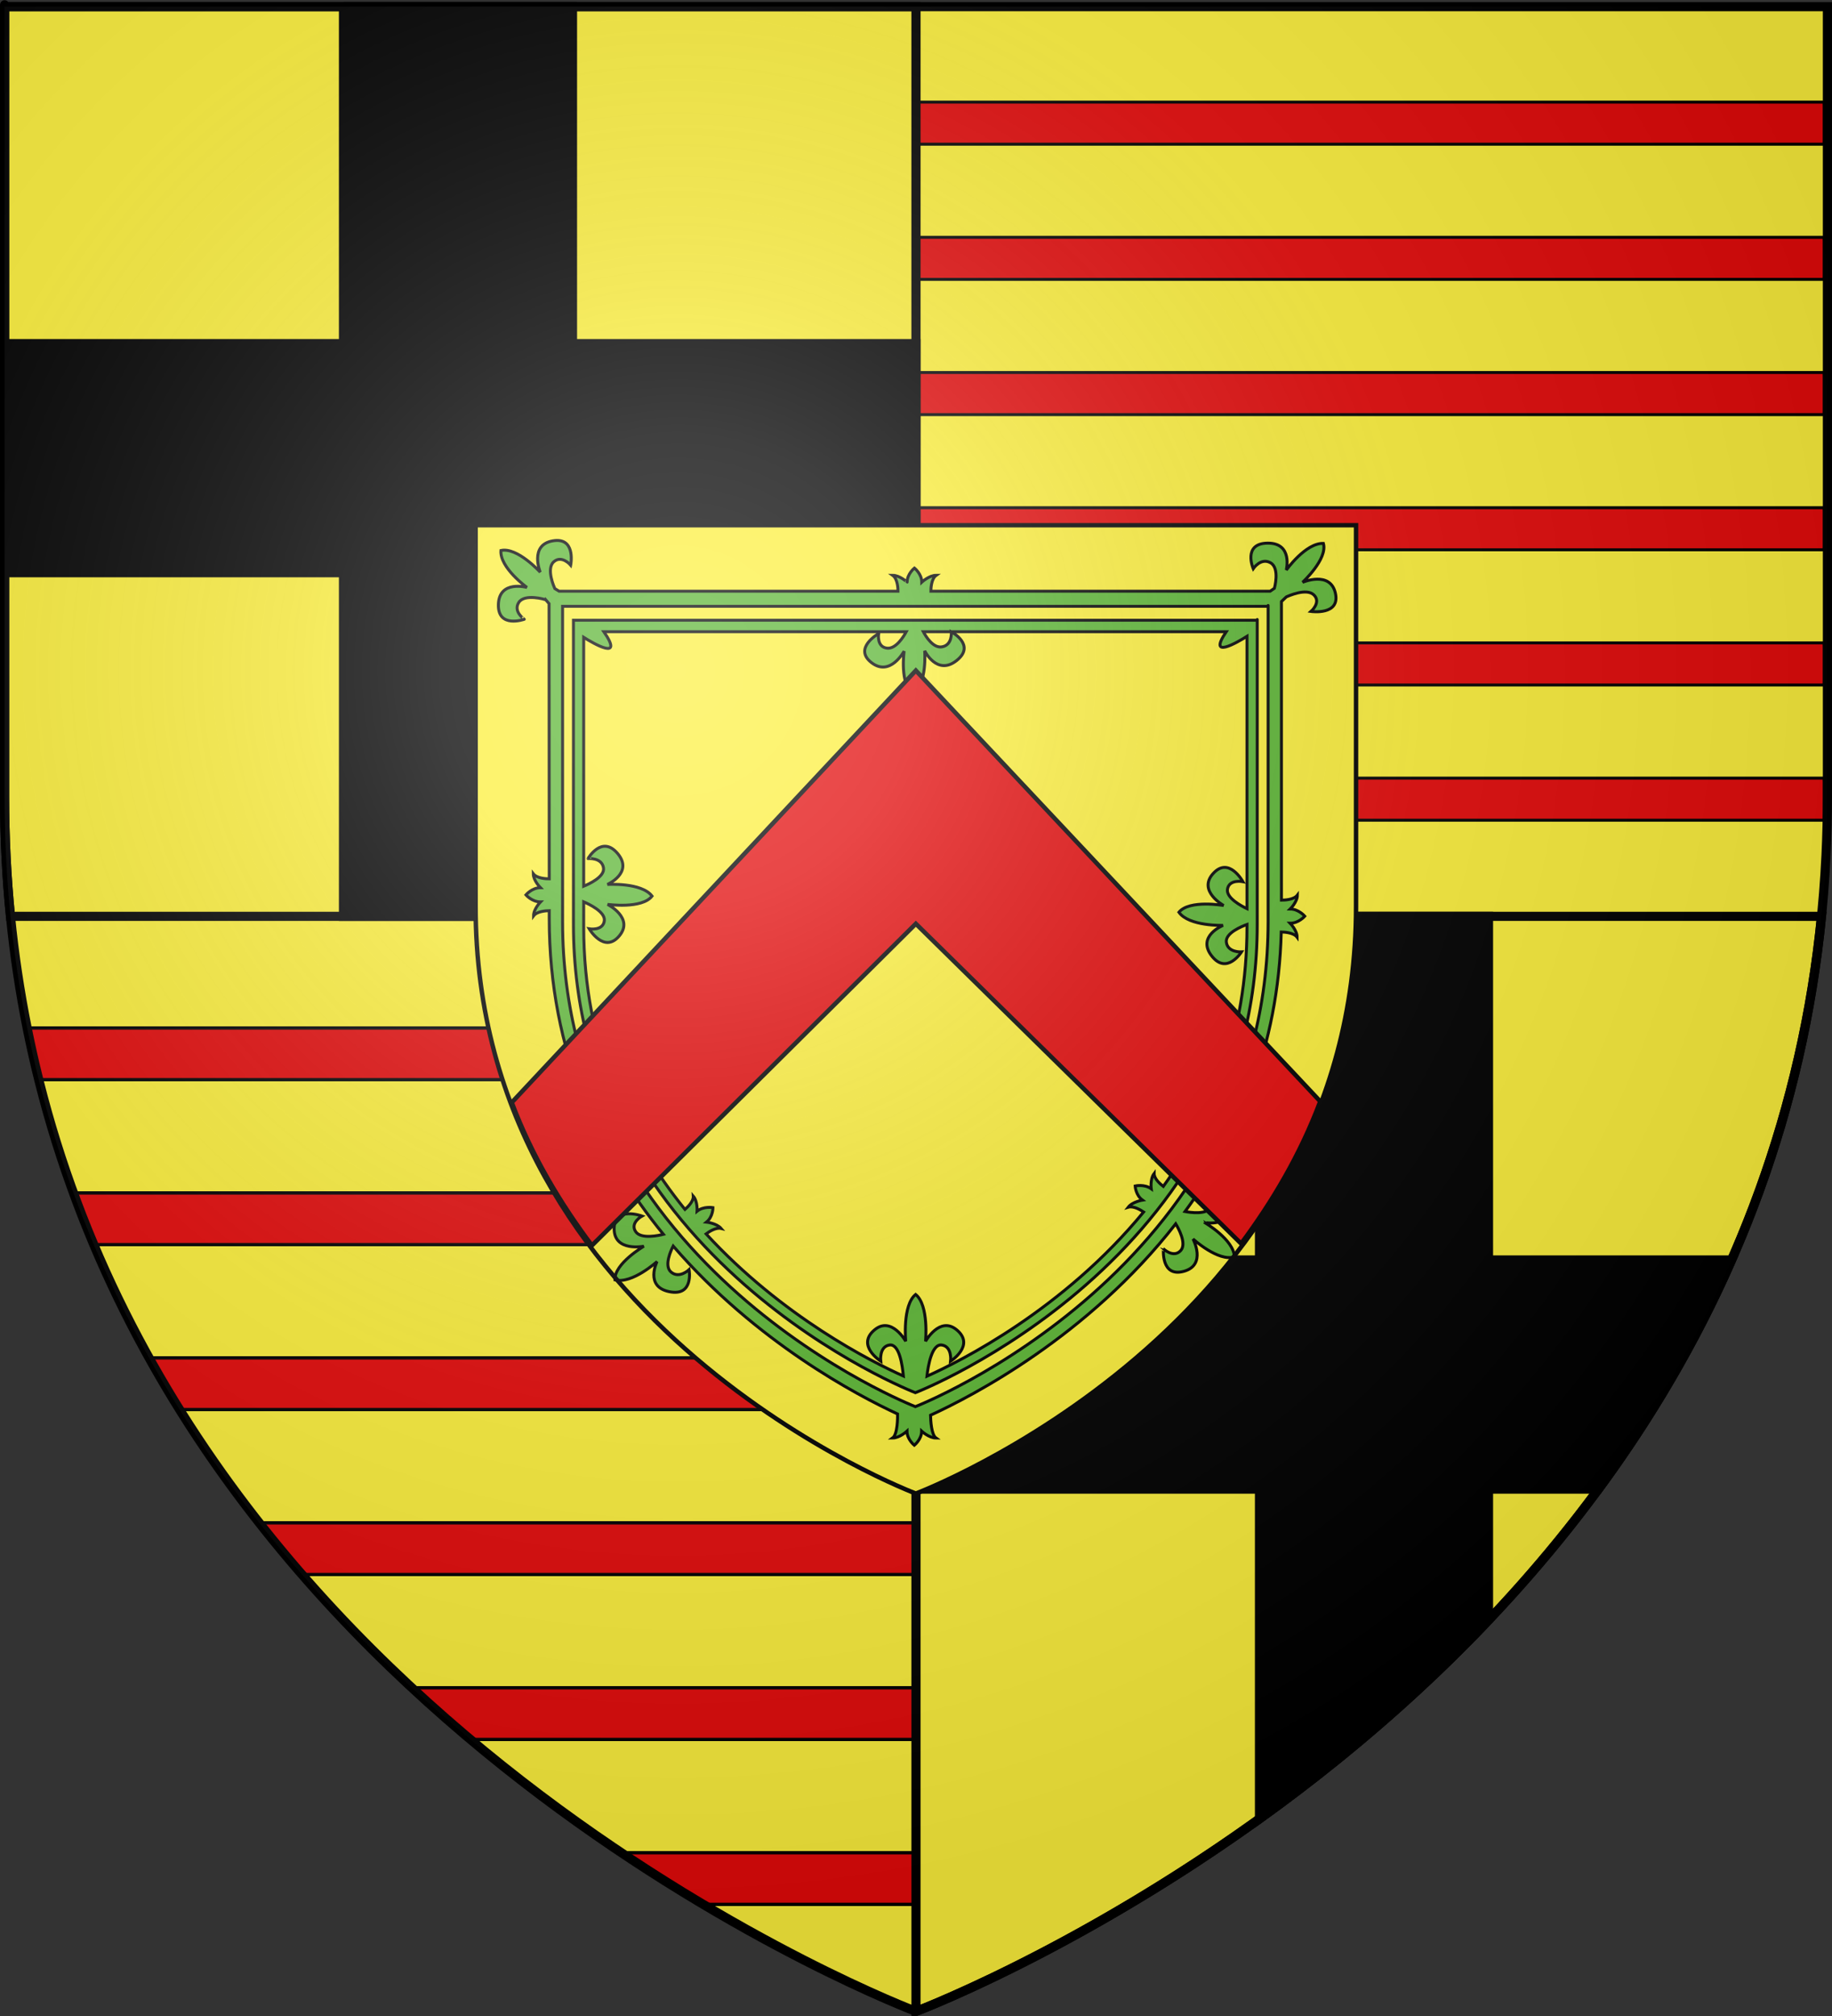 <?xml version="1.0" encoding="UTF-8" standalone="no"?>
<!-- Created with Inkscape (http://www.inkscape.org/) -->
<svg
   xmlns:dc="http://purl.org/dc/elements/1.1/"
   xmlns:cc="http://creativecommons.org/ns#"
   xmlns:rdf="http://www.w3.org/1999/02/22-rdf-syntax-ns#"
   xmlns:svg="http://www.w3.org/2000/svg"
   xmlns="http://www.w3.org/2000/svg"
   xmlns:xlink="http://www.w3.org/1999/xlink"
   xmlns:sodipodi="http://sodipodi.sourceforge.net/DTD/sodipodi-0.dtd"
   xmlns:inkscape="http://www.inkscape.org/namespaces/inkscape"
   version="1.0"
   width="600"
   height="660"
   id="svg2"
   style="display:inline"
   sodipodi:version="0.32"
   inkscape:version="0.46"
   sodipodi:docname="Blason_ville_be_Maarkedal.svg"
   inkscape:output_extension="org.inkscape.output.svg.inkscape">
  <rect width="100%" height="100%" fill="#333333" stroke="none"/>
  <sodipodi:namedview
     inkscape:window-height="850"
     inkscape:window-width="1440"
     inkscape:pageshadow="2"
     inkscape:pageopacity="0.0"
     guidetolerance="10.0"
     gridtolerance="10.0"
     objecttolerance="10.0"
     borderopacity="1.0"
     bordercolor="#666666"
     pagecolor="#ffffff"
     id="base"
     showgrid="false"
     inkscape:zoom="0.7"
     inkscape:cx="182.73972"
     inkscape:cy="334.35328"
     inkscape:window-x="-8"
     inkscape:window-y="-8"
     inkscape:current-layer="svg2" />
  <desc
     id="desc4">Blason Vide 3D</desc>
  <defs
     id="defs6">
    <clipPath
       clipPathUnits="userSpaceOnUse"
       id="clipPath8666">
      <rect
         ry="3.427"
         rx="0.211"
         y="387.703"
         x="352.22"
         height="360.318"
         width="298.611"
         id="rect8668"
         style="fill:#f9f9f9;fill-opacity:1;fill-rule:evenodd;stroke:none" />
    </clipPath>
    <inkscape:perspective
       sodipodi:type="inkscape:persp3d"
       inkscape:vp_x="0 : 330 : 1"
       inkscape:vp_y="0 : 1000 : 0"
       inkscape:vp_z="600 : 330 : 1"
       inkscape:persp3d-origin="300 : 220 : 1"
       id="perspective41453" />
    <linearGradient
       id="linearGradient2893">
      <stop
         id="stop2895"
         style="stop-color:#ffffff;stop-opacity:0.314"
         offset="0" />
      <stop
         id="stop2897"
         style="stop-color:#ffffff;stop-opacity:0.251"
         offset="0.19" />
      <stop
         id="stop2901"
         style="stop-color:#6b6b6b;stop-opacity:0.125"
         offset="0.6" />
      <stop
         id="stop2899"
         style="stop-color:#000000;stop-opacity:0.125"
         offset="1" />
    </linearGradient>
    <radialGradient
       cx="221.445"
       cy="226.331"
       r="300"
       fx="221.445"
       fy="226.331"
       id="radialGradient3163"
       xlink:href="#linearGradient2893"
       gradientUnits="userSpaceOnUse"
       gradientTransform="matrix(1.353,0,0,1.349,-1826.042,-116.034)" />
  </defs>
  <g
     id="layer3"
     style="display:inline">
    <path
       d="M 300,658.5 C 300,658.5 598.5,546.18 598.5,260.728 C 598.5,-24.723 598.5,2.176 598.5,2.176 L 1.5,2.176 L 1.5,260.728 C 1.5,546.18 300,658.5 300,658.5 z"
       id="path2855"
       style="fill:#fcef3c;fill-opacity:1;fill-rule:evenodd;stroke:none;stroke-width:1px;stroke-linecap:butt;stroke-linejoin:miter;stroke-opacity:1" />
    <rect
       style="opacity:1;fill:#e20909;fill-opacity:1;stroke:#000000;stroke-width:0.974;stroke-linecap:square;stroke-linejoin:round;stroke-miterlimit:4;stroke-dasharray:none;stroke-opacity:1"
       id="rect30387"
       width="297.026"
       height="13.78"
       x="300.487"
       y="33.428"
       rx="0.222"
       ry="1.352" />
    <rect
       style="opacity:1;fill:#e20909;fill-opacity:1;stroke:#000000;stroke-width:0.974;stroke-linecap:square;stroke-linejoin:round;stroke-miterlimit:4;stroke-dasharray:none;stroke-opacity:1;display:inline"
       id="rect30389"
       width="297.026"
       height="13.78"
       x="300.487"
       y="121.952"
       rx="0.222"
       ry="1.352" />
    <rect
       style="opacity:1;fill:#e20909;fill-opacity:1;stroke:#000000;stroke-width:0.974;stroke-linecap:square;stroke-linejoin:round;stroke-miterlimit:4;stroke-dasharray:none;stroke-opacity:1;display:inline"
       id="rect30391"
       width="297.026"
       height="13.78"
       x="300.487"
       y="166.214"
       rx="0.222"
       ry="1.352" />
    <rect
       style="opacity:1;fill:#e20909;fill-opacity:1;stroke:#000000;stroke-width:0.974;stroke-linecap:square;stroke-linejoin:round;stroke-miterlimit:4;stroke-dasharray:none;stroke-opacity:1;display:inline"
       id="rect30393"
       width="297.026"
       height="13.78"
       x="300.487"
       y="210.476"
       rx="0.222"
       ry="1.352" />
    <rect
       style="opacity:1;fill:#e20909;fill-opacity:1;stroke:#000000;stroke-width:0.974;stroke-linecap:square;stroke-linejoin:round;stroke-miterlimit:4;stroke-dasharray:none;stroke-opacity:1;display:inline"
       id="rect30395"
       width="297.026"
       height="13.78"
       x="300.487"
       y="77.69"
       rx="0.222"
       ry="1.352" />
    <rect
       style="opacity:1;fill:#e20909;fill-opacity:1;stroke:#000000;stroke-width:0.974;stroke-linecap:square;stroke-linejoin:round;stroke-miterlimit:4;stroke-dasharray:none;stroke-opacity:1;display:inline"
       id="rect30397"
       width="297.026"
       height="13.78"
       x="300.487"
       y="254.738"
       rx="0.222"
       ry="1.352" />
    <path
       style="fill:#e20909;fill-opacity:1;stroke:#000000;stroke-width:1.08;stroke-linecap:square;stroke-linejoin:round;stroke-miterlimit:4;stroke-opacity:1;display:inline"
       d="M 135.487,552.54 L 299.239,552.54 C 299.361,552.54 299.46,553.28 299.46,554.199 L 299.46,567.801 C 299.46,568.72 299.361,569.46 299.239,569.46 L 154.048,569.46 L 135.487,552.54 z"
       id="rect30399"
       sodipodi:nodetypes="ccccccc" />
    <path
       style="fill:#e20909;fill-opacity:1;stroke:#000000;stroke-width:1.08;stroke-linecap:square;stroke-linejoin:round;stroke-miterlimit:4;stroke-opacity:1;display:inline"
       d="M 49.624,444.54 L 299.239,444.54 C 299.361,444.54 299.46,445.28 299.46,446.199 L 299.46,459.801 C 299.46,460.72 299.361,461.46 299.239,461.46 L 58.336,461.46 L 49.624,444.54 z"
       id="rect30401"
       sodipodi:nodetypes="ccccccc" />
    <path
       style="fill:#e20909;fill-opacity:1;stroke:#000000;stroke-width:1.08;stroke-linecap:square;stroke-linejoin:round;stroke-miterlimit:4;stroke-opacity:1;display:inline"
       d="M 203.925,606.54 L 299.239,606.54 C 299.361,606.54 299.46,607.28 299.46,608.199 L 299.46,621.801 C 299.46,622.72 299.361,623.46 299.239,623.46 L 230.189,623.46 L 203.925,606.54 z"
       id="rect30403"
       sodipodi:nodetypes="ccccccc" />
    <path
       style="fill:#e20909;fill-opacity:1;stroke:#000000;stroke-width:1.08;stroke-linecap:square;stroke-linejoin:round;stroke-miterlimit:4;stroke-opacity:1;display:inline"
       d="M 85.105,498.54 L 299.239,498.54 C 299.361,498.54 299.46,499.28 299.46,500.199 L 299.46,513.801 C 299.46,514.72 299.361,515.46 299.239,515.46 L 99.121,515.46 L 85.105,498.54 z"
       id="rect30405"
       sodipodi:nodetypes="ccccccc" />
    <path
       style="fill:#e20909;fill-opacity:1;stroke:#000000;stroke-width:1.08;stroke-linecap:square;stroke-linejoin:round;stroke-miterlimit:4;stroke-opacity:1;display:inline"
       d="M 23.991,390.54 L 299.239,390.54 C 299.361,390.54 299.46,391.28 299.46,392.199 L 299.46,405.801 C 299.46,406.72 299.361,407.46 299.239,407.46 L 30.683,407.46 L 23.991,390.54 z"
       id="rect30407"
       sodipodi:nodetypes="ccccccc" />
    <path
       style="fill:#e20909;fill-opacity:1;stroke:#000000;stroke-width:1.08;stroke-linecap:square;stroke-linejoin:round;stroke-miterlimit:4;stroke-opacity:1;display:inline"
       d="M 8.965,336.54 L 299.239,336.54 C 299.361,336.54 299.46,337.28 299.46,338.199 L 299.46,351.801 C 299.46,352.72 299.361,353.46 299.239,353.46 L 12.627,353.46 L 8.965,336.54 z"
       id="rect30409"
       sodipodi:nodetypes="ccccccc" />
  </g>
  <g
     id="layer96"
     style="display:inline"
     transform="matrix(-1,0,0,1,599.998,0)">
    <g
       id="layer88">
      <path
         d="M 300.003,299.994 L 300.003,658.5 L 300.003,658.5 C 300.003,658.5 29.004,556.542 3.433,299.994 L 300.003,299.994 M 598.497,2.175 L 300.003,2.175 L 300.003,299.994 L 596.565,299.994 C 597.832,287.291 598.498,274.195 598.498,260.727 L 598.498,2.175"
         id="écartelé"
         style="fill:#fcef3c;stroke:#000000;stroke-width:3;fill-opacity:1" />
    </g>
    <g
       id="layer87">
      <polyline
         points="489.001,14.679 414.004,14.679 414.004,125.001   301.504,125.001 301.504,199.998 414.004,199.998 414.004,312.498 489.001,312.498 489.001,199.998 599.998,199.998   599.998,125.001 489.001,125.001 489.001,14.679 "
         id="en_II"
         style="fill:#000000;fill-opacity:1;stroke:#000000;stroke-width:3"
         transform="translate(-1.501,-12.504)" />
      <path
         d="M 187.503,299.994 L 112.497,299.994 L 112.497,412.494 L 32.888,412.494 C 44.986,440.015 59.922,464.973 76.496,487.5 L 112.496,487.5 L 112.496,530.418 C 136.987,556.229 162.952,577.807 187.502,595.446 L 187.502,487.5 L 300.002,487.5 L 300.002,412.494 L 187.502,412.494 L 187.502,299.994"
         id="en_III"
         style="fill:#000000;fill-opacity:1;stroke:#000000;stroke-width:3" />
    </g>
    <g
       id="g30709"
       transform="matrix(-0.483,0,0,0.483,381.45,98.596)">
      <path
         sodipodi:nodetypes="cccccc"
         d="M 168.521,808.204 C 168.521,808.204 467.021,695.884 467.021,410.432 C 467.021,124.981 467.021,151.881 467.021,151.881 L -129.979,151.881 L -129.979,410.432 C -129.979,695.884 168.521,808.204 168.521,808.204 z"
         style="fill:#fcef3c;fill-opacity:1;fill-rule:evenodd;stroke:none;stroke-width:1px;stroke-linecap:butt;stroke-linejoin:miter;stroke-opacity:1;display:inline"
         id="path30737" />
      <g
         inkscape:label="Taso 1"
         id="g6953"
         style="opacity:1;fill:#5ab532;display:inline"
         transform="translate(-185.576,92.775)">
        <g
           style="fill:#5ab532"
           id="g6773"
           inkscape:label="Contour final"
           transform="translate(54.002,63.55)" />
        <g
           id="g8441"
           transform="matrix(1.041,0,0,1.006,-15.726,-9.382)"
           style="fill:#5ab532;fill-opacity:1;stroke:#000000;stroke-width:1.955;stroke-miterlimit:4;stroke-dasharray:none;stroke-opacity:1">
          <path
             style="opacity:1;fill:#5ab532;fill-opacity:1;fill-rule:evenodd;stroke:#000000;stroke-width:2;stroke-linecap:butt;stroke-linejoin:miter;stroke-miterlimit:4;stroke-dasharray:none;stroke-opacity:1"
             d="M 56.625,5.156 C 55.773,5.169 54.845,5.262 53.844,5.438 C 37.827,8.241 45.406,26.656 45.406,26.656 C 45.406,26.656 29.876,9.487 18.75,11.969 C 17.845,23.596 36.406,36.969 36.406,36.969 C 36.406,36.969 17.592,31.743 17.031,48.375 C 16.47,65.007 34.562,58.531 34.562,58.531 C 34.563,58.531 26.834,53.243 30.875,47.094 C 34.912,40.941 48.875,45.219 48.875,45.219 L 48.938,45.125 L 51.375,47.938 L 51.5,234.281 C 49.534,234.279 43.112,234.039 40.688,230.875 C 40.718,235.498 45.531,240.281 45.531,240.281 C 39.732,240.317 35.688,245.156 35.688,245.156 C 35.688,245.156 39.794,249.942 45.594,249.906 C 45.594,249.906 40.845,254.724 40.875,259.344 C 43.191,256.242 49.336,255.887 51.5,255.844 L 51.5,261.094 C 51.5,351.999 85.8,422.402 128.875,475 C 126.097,475.717 113.714,478.535 110.094,473.219 C 106.014,467.217 114.375,462.625 114.375,462.625 C 114.375,462.625 95.43,455.655 95.5,471.375 C 95.572,487.097 115.656,483.062 115.656,483.062 C 115.656,483.063 95.436,494.86 96.031,505.875 C 107.728,508.759 124.594,493.438 124.594,493.438 C 124.594,493.438 115.984,510.417 132.844,513.844 C 149.703,517.271 146.281,498.938 146.281,498.938 C 146.281,498.938 139.535,505.382 133.969,500.469 C 129.134,496.207 134.104,485.658 135.5,482.938 C 191.87,548.138 260.417,584.079 287.594,596.656 C 287.633,598.799 287.713,610.449 284.188,612.938 C 288.973,612.937 293.969,608.281 293.969,608.281 C 293.969,613.883 298.938,617.844 298.938,617.844 C 298.938,617.844 303.906,613.883 303.906,608.281 C 303.906,608.281 308.873,612.938 313.656,612.938 C 310.487,610.702 310.018,601.068 309.938,597.5 C 337.796,584.774 416.756,544.045 476.125,467.875 C 477.716,470.491 483.8,481.228 479.531,485.969 C 474.648,491.383 467.812,484.844 467.812,484.844 C 467.813,484.844 465.972,504.369 481.625,500.062 C 497.28,495.753 487.844,478.156 487.844,478.156 C 487.844,478.156 505.055,493.775 515.875,490.25 C 515.594,478.594 495.781,467.062 495.781,467.062 C 495.781,467.063 515.039,470.48 513.906,453.875 C 512.773,437.27 495.406,445.406 495.406,445.406 C 495.406,445.406 503.647,449.935 500.25,456.438 C 497.357,461.987 485.799,460.209 482.438,459.562 C 518.305,410.774 545.653,348.267 547.656,270.281 C 549.671,270.312 556.041,270.639 558.406,273.812 C 558.439,269.19 553.656,264.344 553.656,264.344 C 559.456,264.383 563.594,259.594 563.594,259.594 C 563.594,259.594 559.518,254.757 553.719,254.719 C 553.719,254.719 558.561,249.964 558.594,245.344 C 556.167,248.505 549.747,248.718 547.781,248.719 C 547.781,52.121 547.781,46.681 547.781,46.531 L 551.062,43.406 C 552.063,42.932 564.586,37.148 569.688,41.969 C 574.997,46.995 567.812,53.219 567.812,53.219 C 567.813,53.219 587.876,56.127 584.344,40.781 C 580.809,25.434 562.094,33.5 562.094,33.5 C 562.094,33.5 579.227,17.796 576.219,7.156 C 564.155,6.744 551.062,25.219 551.062,25.219 C 551.063,25.219 555.728,6.851 538.5,6.969 C 521.272,7.087 528.656,24.281 528.656,24.281 C 528.656,24.281 533.822,16.593 540.344,20.25 C 546.869,23.902 543,37.562 543,37.562 L 540.125,39.531 L 310.188,39.531 C 310.174,38.274 310.247,31.244 313.781,28.75 C 308.995,28.75 304,33.406 304,33.406 C 304,27.804 299.031,23.844 299.031,23.844 C 299.031,23.844 294.062,27.804 294.062,33.406 C 294.063,33.406 289.065,28.75 284.281,28.75 C 287.813,31.243 287.888,38.274 287.875,39.531 L 58.188,39.531 L 55.281,37.75 C 54.965,37.066 49.241,24.452 54.5,19.656 C 59.91,14.731 66.031,21.875 66.031,21.875 C 66.031,21.875 69.402,4.962 56.625,5.156 z M 60.531,49.75 L 538.75,49.75 C 538.75,49.75 538.75,27.546 538.75,263.25 C 538.75,498.954 299.656,591.688 299.656,591.688 C 299.656,591.688 60.531,498.954 60.531,263.25 L 60.531,49.75 z"
             transform="matrix(0.961,0,0,0.995,66.985,73.201)"
             id="path2269" />
          <path
             style="opacity:1;fill:#5ab532;fill-opacity:1;fill-rule:evenodd;stroke:#000000;stroke-width:2;stroke-linecap:butt;stroke-linejoin:miter;stroke-miterlimit:4;stroke-dasharray:none;stroke-opacity:1"
             d="M 67.906,59.188 L 67.906,265.219 C 67.906,492.719 299.656,582.25 299.656,582.25 C 299.656,582.25 531.375,492.719 531.375,265.219 C 531.375,37.718 531.375,59.188 531.375,59.188 L 67.906,59.188 z M 88.5,66.938 L 293.5,66.938 C 291.678,70.3 286.53,78.647 280.594,78.094 C 273.195,77.398 274.75,68.219 274.75,68.219 C 274.75,68.219 257.218,78.099 269.938,87.906 C 282.661,97.713 292.031,80.094 292.031,80.094 C 292.031,80.094 288.87,102.695 298.125,109.156 C 307.786,102.166 305.969,79.875 305.969,79.875 C 305.969,79.875 314.288,97.003 327.625,86.469 C 340.963,75.935 324,67 324,67 C 324,67 324.985,76.113 317.531,77.219 C 311.665,78.093 306.842,70.321 305.031,66.938 L 510.375,66.938 C 497.482,86.016 517.584,74.341 524.438,70.062 C 524.438,70.357 524.438,77.541 524.438,254.5 C 520.712,252.734 510.326,247.262 511.188,241.406 C 512.239,234.298 521.656,236.188 521.656,236.188 C 521.656,236.188 512.215,218.855 501.5,230.688 C 490.785,242.523 508.625,252.344 508.625,252.344 C 508.625,252.344 485.38,248.267 478.281,256.906 C 485.077,266.543 508.219,265.812 508.219,265.812 C 508.219,265.812 490.142,273.063 500.438,286.406 C 510.733,299.749 520.719,283.781 520.719,283.781 C 520.719,283.781 511.246,284.335 510.438,277.094 C 509.748,270.961 520.96,266.445 524.438,265.188 C 524.438,267.016 524.438,265.012 524.438,266.875 C 524.438,339.299 500.239,397.305 467.719,442.562 C 465.79,441.094 461.469,437.435 461.5,433.812 C 458.646,437.523 459.531,444.156 459.531,444.156 C 454.876,440.815 448.625,442.281 448.625,442.281 C 448.625,442.281 448.938,448.503 453.594,451.844 C 453.594,451.844 446.759,452.948 443.906,456.656 C 447.466,455.59 452.339,458.504 454.375,459.875 C 400.088,525.919 330.488,560.795 307.5,571.094 C 308.277,563.998 310.849,548.943 317.625,549.969 C 324.748,551.041 323.531,560.906 323.531,560.906 C 323.531,560.906 340.497,550.147 327.562,539.594 C 316.144,530.27 306.562,547.438 306.562,547.438 C 306.563,547.438 308.934,523.051 299.844,515.719 C 290.754,523.051 293.125,547.438 293.125,547.438 C 293.125,547.438 283.543,530.27 272.125,539.594 C 259.191,550.147 276.188,560.906 276.188,560.906 C 276.188,560.906 274.971,551.041 282.094,549.969 C 288.817,548.949 290.859,563.783 291.531,570.969 C 270.017,561.3 209.477,530.905 157.812,474.719 C 159.854,473.194 164.475,470.18 168,471.031 C 164.935,467.481 158.062,466.75 158.062,466.75 C 162.517,463.163 162.469,456.938 162.469,456.938 C 162.469,456.938 156.142,455.788 151.688,459.375 C 151.688,459.375 152.188,452.705 149.125,449.156 C 149.358,452.677 145.408,456.505 143.5,458.156 C 105.145,410.881 74.844,347.911 74.844,266.875 L 74.844,249.875 C 78.361,251.359 89.503,256.565 88.844,262.594 C 88.057,269.734 78.594,268.156 78.594,268.156 C 78.594,268.156 88.67,285.166 98.938,272.969 C 109.205,260.769 91.031,251.594 91.031,251.594 C 91.031,251.594 114.415,254.849 121.188,245.969 C 114.037,236.574 90.906,238.094 90.906,238.094 C 90.906,238.094 108.723,230.227 97.938,217.25 C 87.152,204.273 77.781,220.562 77.781,220.562 C 77.781,220.563 87.204,219.698 88.281,226.906 C 89.19,232.954 78.38,237.841 74.844,239.281 L 74.844,70.75 C 81.7,75.037 102.462,87.127 88.5,66.938 z"
             transform="matrix(0.961,0,0,0.995,66.985,73.201)"
             id="path3267" />
        </g>
      </g>
      <g
         transform="matrix(-1,0,0,1,468.521,149.704)"
         style="opacity:1;display:inline"
         id="g7213">
        <g
           id="g5810">
          <rect
             width="600"
             height="660"
             x="0"
             y="3.375078e-14"
             style="fill:none;fill-opacity:1;fill-rule:nonzero;stroke:none;stroke-width:7.56;stroke-linecap:round;stroke-linejoin:round;stroke-miterlimit:4;stroke-dasharray:none;stroke-opacity:1"
             id="rect4923" />
          <path
             style="fill:#e20909;fill-opacity:1;fill-rule:evenodd;stroke:#000000;stroke-width:3;stroke-linecap:butt;stroke-linejoin:miter;stroke-miterlimit:4;stroke-dasharray:none;stroke-opacity:1;display:inline"
             d="M 573.987,393.44 C 560.264,429.834 540.9,462.047 519.63,490.346 L 300,272.284 L 79.433,489.096 C 58.41,460.913 39.31,428.874 25.764,392.721 L 300,100.66 L 573.987,393.44 z"
             id="path10706"
             sodipodi:nodetypes="ccccccc" />
        </g>
      </g>
      <path
         inkscape:export-ydpi="144"
         inkscape:export-xdpi="144"
         id="path30748"
         style="opacity:1;fill:none;fill-opacity:1;fill-rule:evenodd;stroke:#000000;stroke-width:3;stroke-linecap:butt;stroke-linejoin:miter;stroke-miterlimit:4;stroke-dasharray:none;stroke-opacity:1"
         d="M 168.521,808.204 C 168.521,808.204 -129.979,695.884 -129.979,410.432 C -129.979,124.981 -129.979,151.881 -129.979,151.881 L 467.021,151.881 L 467.021,410.432 C 467.021,695.884 168.521,808.204 168.521,808.204 z"
         sodipodi:nodetypes="cccccc" />
    </g>
  </g>
  <g
     id="layer1"
     style="display:inline">
    <path
       d="M 300,658.5 C 300,658.5 67.393,570.974 12.848,354.091 C 12.786,353.843 12.724,353.596 12.662,353.348 C 11.304,347.9 10.058,342.37 8.931,336.759 C 4.143,312.914 1.5,287.588 1.5,260.728 C 1.5,-24.723 1.5,2.176 1.5,2.176 L 598.5,2.176 L 598.5,260.728 C 598.5,267.203 598.346,273.59 598.046,279.887 C 585.111,551.218 300,658.5 300,658.5 z"
       id="path1411"
       style="opacity:1;fill:none;fill-opacity:1;fill-rule:evenodd;stroke:#000000;stroke-width:3;stroke-linecap:butt;stroke-linejoin:miter;stroke-miterlimit:4;stroke-dasharray:none;stroke-opacity:1"
       sodipodi:nodetypes="csssscccsc" />
  </g>
  <g
     id="layer2"
     style="display:inline"
     transform="translate(1748.412,30.287)">
    <path
       d="M -1448.412,628.213 C -1448.412,628.213 -1149.912,515.893 -1149.912,230.441 C -1149.912,-55.01 -1149.912,-28.111 -1149.912,-28.111 L -1746.912,-28.111 L -1746.912,230.441 C -1746.912,515.893 -1448.412,628.213 -1448.412,628.213 z"
       id="path2875"
       style="opacity:1;fill:url(#radialGradient3163);fill-opacity:1;fill-rule:evenodd;stroke:none;stroke-width:1px;stroke-linecap:butt;stroke-linejoin:miter;stroke-opacity:1" />
  </g>
</svg>
